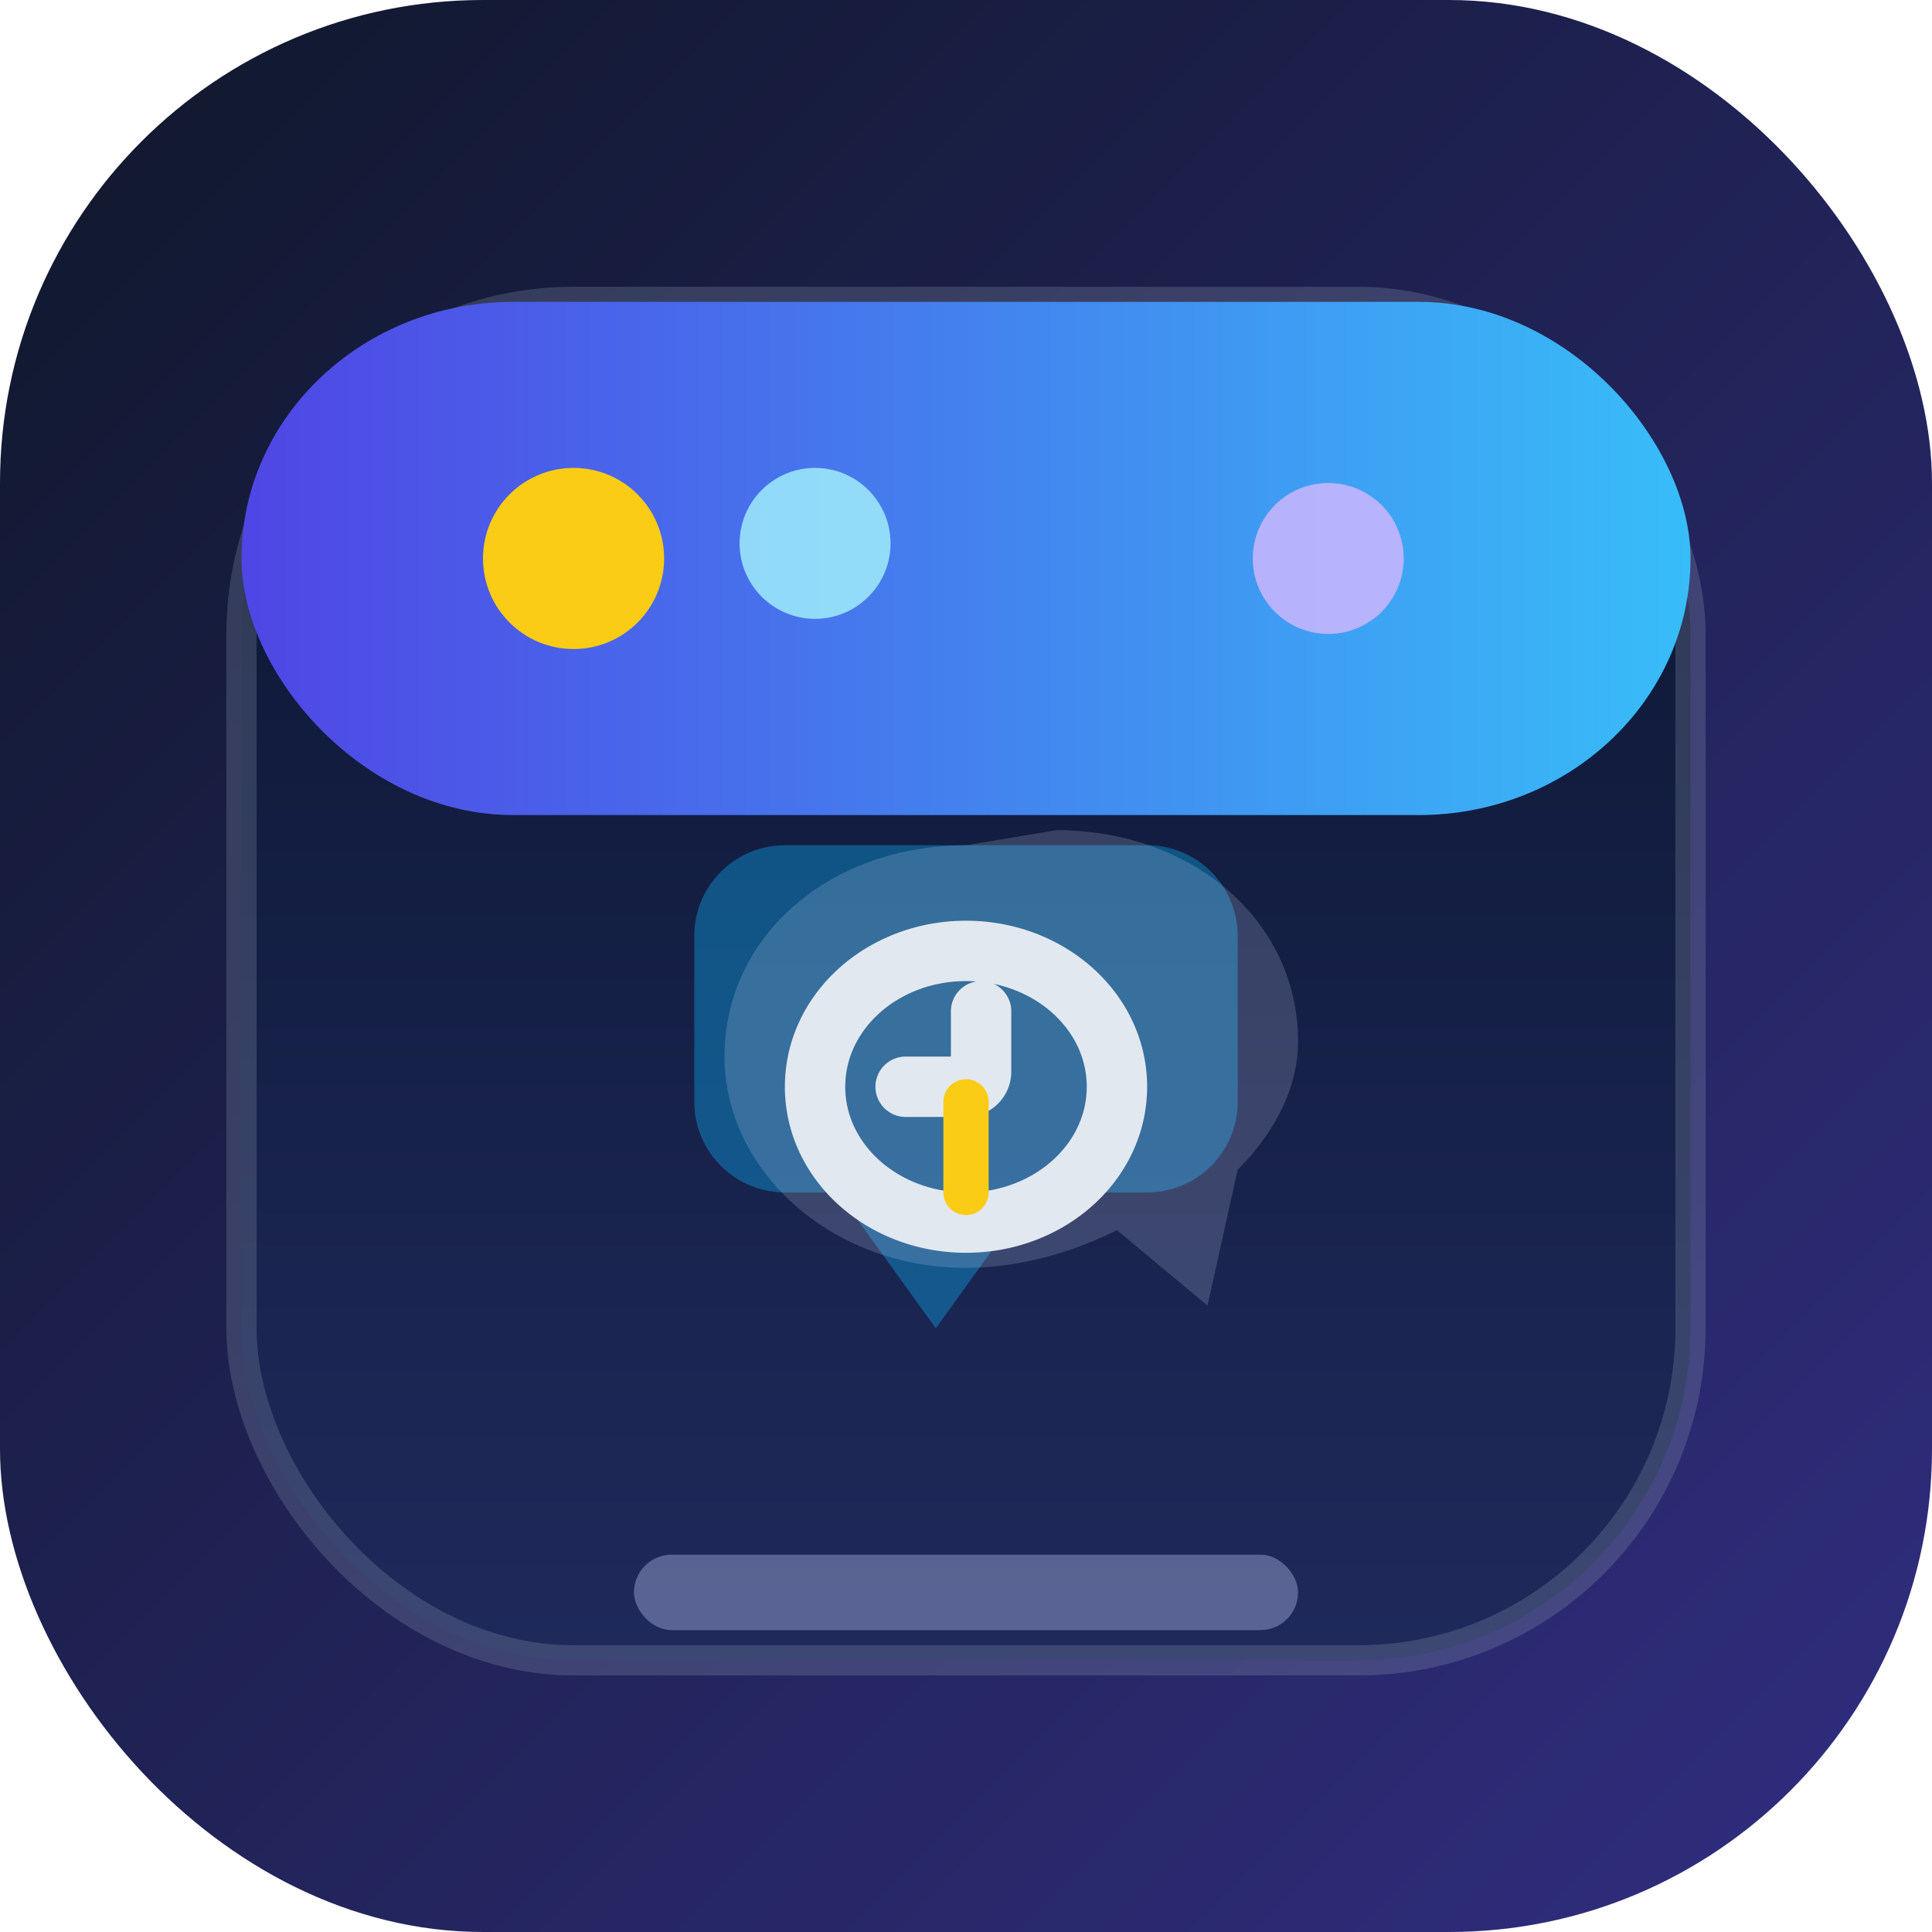 <svg xmlns="http://www.w3.org/2000/svg" viewBox="0 0 256 256" role="img" aria-label="Tarihte Bugün">
  <defs>
    <linearGradient id="bg" x1="0" y1="0" x2="1" y2="1">
      <stop offset="0%" stop-color="#0f172a"/>
      <stop offset="100%" stop-color="#312e81"/>
    </linearGradient>
    <linearGradient id="card" x1="0" y1="0" x2="0" y2="1">
      <stop offset="0%" stop-color="#0b1530"/>
      <stop offset="100%" stop-color="#1f2a5c"/>
    </linearGradient>
    <linearGradient id="header" x1="0" y1="0" x2="1" y2="0">
      <stop offset="0%" stop-color="#4f46e5"/>
      <stop offset="100%" stop-color="#38bdf8"/>
    </linearGradient>
    <filter id="glow" x="-50%" y="-50%" width="200%" height="200%">
      <feGaussianBlur stdDeviation="6" result="blur"/>
      <feMerge>
        <feMergeNode in="blur"/>
        <feMergeNode in="SourceGraphic"/>
      </feMerge>
    </filter>
  </defs>
  <rect width="256" height="256" rx="64" fill="url(#bg)"/>
  <rect x="32" y="40" width="192" height="180" rx="44" fill="url(#card)" stroke="#94a3b8" stroke-opacity="0.25" stroke-width="4"/>
  <rect x="32" y="40" width="192" height="68" rx="36" fill="url(#header)"/>
  <circle cx="76" cy="74" r="12" fill="#facc15" filter="url(#glow)"/>
  <circle cx="108" cy="72" r="10" fill="#a5f3fc" opacity="0.8"/>
  <circle cx="176" cy="74" r="10" fill="#c4b5fd" opacity="0.9"/>
  <path d="M104 112h48a12 12 0 0 1 12 12v22a12 12 0 0 1-12 12h-15l-13 18-13-18h-7a12 12 0 0 1-12-12v-22a12 12 0 0 1 12-12z" fill="#0ea5e9" opacity="0.4"/>
  <path d="M128 112c-18 0-32 12-32 28 0 15 14 28 32 28 7 0 14-2 20-5l12 10 4-18c4-4 8-10 8-17 0-16-14-28-32-28z" fill="#e0e7ff" opacity="0.18"/>
  <path d="M128 126c-11 0-20 8-20 18s9 18 20 18 20-8 20-18-9-18-20-18zm2 8v8a2 2 0 0 1-2 2h-8" fill="none" stroke="#e2e8f0" stroke-width="8" stroke-linecap="round" stroke-linejoin="round"/>
  <path d="M128 146v12" stroke="#facc15" stroke-width="6" stroke-linecap="round"/>
  <rect x="84" y="206" width="88" height="10" rx="5" fill="#c7d2fe" opacity="0.35"/>
</svg>
